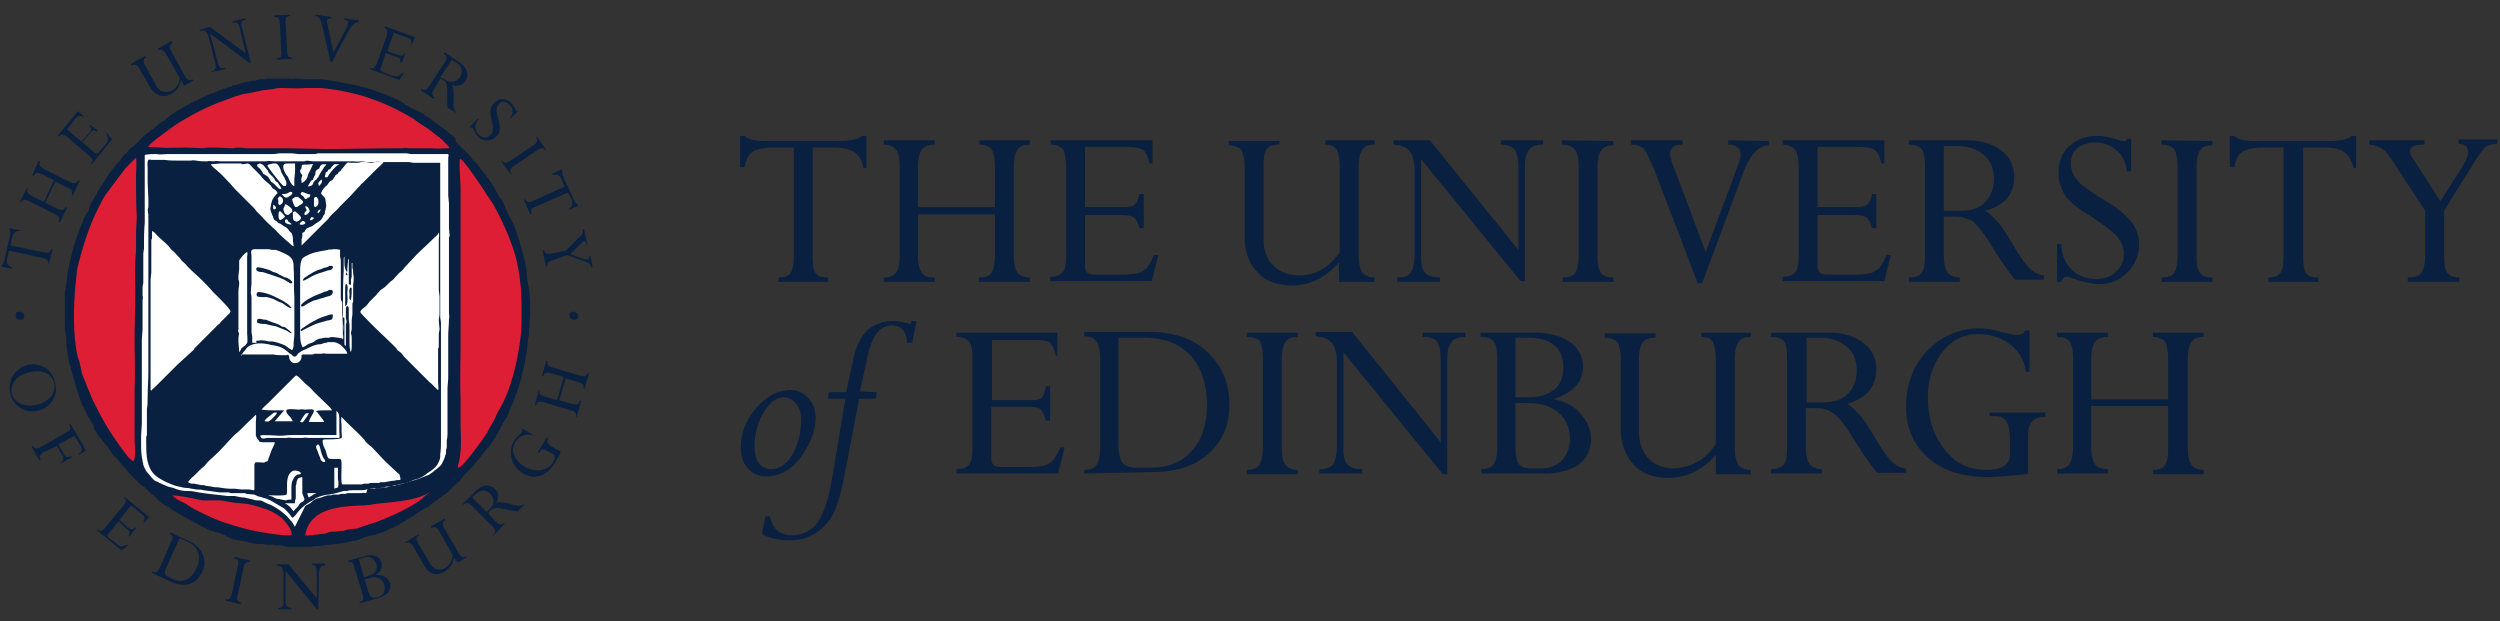<svg xmlns="http://www.w3.org/2000/svg" width="169" height="42" fill="none"><rect width="100%" height="100%" fill="#333333" stroke="none"/><path fill="#092040" d="M2.915 17.04c.343.099.441.05.54-.196h.098l-.246 1.03h-.049c.05-.195 0-.343-.392-.44l-2.258-.492-.098.442c-.098.393 0 .589.294.687v.098l-.687-.147v-.098c.05-.05.098-.05.098-.147.05-.05.05-.148.099-.246l.343-1.521c.05-.246.05-.344 0-.49v-.1l.687.148v.05c-.245 0-.442.048-.54.54l-.098.44 2.209.443ZM3.062 13.704l.785.392c.343.147.441.147.589-.098l.098.05-.49.98-.1-.048c.1-.197.1-.344-.294-.54l-1.668-.835c-.344-.147-.442-.147-.59.098l-.048-.049.49-.981.05.049c-.099.196-.05.344.294.54l.785.392.687-1.472-.785-.393c-.343-.147-.442-.147-.589.099l-.098-.05.442-.981.098.049c-.098.245-.05.344.294.54l1.67.834c.343.148.44.148.588-.098l.098.05-.442.98-.098-.048c.098-.197.098-.344-.294-.491l-.785-.393-.687 1.424ZM6.594 8.795l-.05.098c-.245-.147-.294-.098-.49.147l-.49.59.834.686c.098.099.196.099.294-.049l.344-.392c.294-.344.343-.442.147-.835l.049-.049.343.442-1.374 1.669-.049-.05c.147-.196.147-.294-.147-.54L4.582 9.287c-.295-.246-.393-.246-.59-.05l-.097-.048 1.374-1.669.392.344v.049c-.294-.148-.392-.098-.589.147l-.54.687.982.834.54-.638c.147-.147.147-.245 0-.441l.05-.05.49.344ZM12.238 5.409c-.098.442-.294.736-.638.933-.638.343-1.129.049-1.423-.393L9.44 4.673c-.197-.344-.344-.344-.54-.246l-.05-.098.933-.54.098.099c-.196.098-.245.245-.049.589l.736 1.325c.197.392.638.54 1.08.294.295-.147.49-.442.49-.834l-.883-1.57c-.196-.295-.294-.393-.54-.295l-.048-.098.932-.54.05.147c-.197.147-.246.294-.05.589l.883 1.62c.197.343.344.343.54.245l.05.098-.639.344-.196-.393ZM16.95 4.232l-.05.049-2.699-2.013.54 2.013c.049.294.196.392.49.294v.098l-.932.197v-.05c.246-.049.344-.147.246-.588l-.442-1.718c-.098-.344-.196-.49-.59-.442l-.048-.049.736-.196 2.405 1.767-.393-1.67c-.098-.392-.196-.44-.49-.392v-.098l.883-.196v.098c-.295.049-.344.196-.246.54l.59 2.356ZM19.407 3.446c0 .344.098.442.343.442v.098l-1.03.05v-.1c.245 0 .343-.097.294-.49l-.098-1.865c-.049-.343-.098-.442-.393-.442v-.098l1.08-.049v.098c-.245 0-.343.148-.294.491l.098 1.865ZM22.45 4.182h-.099l-.589-2.503c-.098-.392-.147-.54-.442-.589V.992l1.08.147v.099c-.196 0-.343.049-.294.294l.441 2.012.933-1.767c.098-.245.098-.392-.197-.441v-.098l.982.147v.098c-.196 0-.393.098-.638.49l-1.178 2.21ZM27.16 4.23h-.099c0-.294 0-.294-.294-.392l-.687-.245-.344.981c-.049.148 0 .197.147.295l.491.196c.393.147.54.147.835-.147h.098l-.295.49L25 4.673v-.098c.196.099.344.05.49-.343l.639-1.767c.098-.344.049-.49-.147-.589l.049-.098 2.012.736-.196.49h-.05c.05-.343-.049-.392-.343-.49l-.834-.294-.442 1.227.785.294c.197.05.295.05.393-.147h.049l-.245.638ZM30.548 4.035l.294.196c.393.245.491.638.246.982-.197.294-.54.441-.982.196l-.343-.196.785-1.178Zm-.785 1.276.196.098c.442.294.196.982.294 1.865l.54.343.05-.049c-.393-.294 0-1.227-.295-1.816.442.099.736 0 .932-.294.197-.344.148-.834-.392-1.227l-1.03-.687-.05.098c.196.147.245.246.05.589l-1.032 1.57c-.196.344-.343.344-.54.197l-.049.098.884.589.049-.098c-.196-.147-.196-.295 0-.59l.393-.686ZM34.52 8.01l-.049-.049c.295-.343.196-.687-.049-.883-.196-.196-.49-.295-.687-.05-.393.394.049 1.032.049 1.62a.735.735 0 0 1-.245.59.86.86 0 0 1-1.227 0c-.197-.246-.295-.54-.393-.59-.05-.049-.098-.049-.147 0l-.05-.049.59-.589.049.05c-.393.392-.197.834 0 1.03.245.246.589.295.785.05.393-.344 0-1.13 0-1.571 0-.246.098-.442.294-.638.344-.344.786-.295 1.13.049.196.196.245.392.294.49.049.05.049.05.098 0l.049.05-.49.49ZM34.766 11.2c-.294.196-.343.344-.196.54l-.05.049-.637-.883.049-.05c.147.197.294.197.589 0l1.521-1.03c.295-.197.344-.344.197-.54l.049-.05.638.884-.05.05c-.147-.197-.294-.197-.588 0l-1.522 1.03ZM36.24 13.95c-.343.147-.392.245-.294.49l-.098.05-.442-.982.098-.05c.099.197.197.295.59.099l2.06-.933-.147-.393c-.147-.392-.343-.49-.638-.392l-.049-.098.638-.295.05.05v.196c0 .049.048.147.098.294l.638 1.423c.098.246.196.344.294.393l.05.098-.639.295v-.05c.196-.147.344-.343.147-.736l-.196-.392-2.16.932ZM37.416 17.58c-.344.099-.442.197-.393.393l-.098.05-.245-1.08.098-.05c.049.197.147.344.54.246l.932-.196.834-.835c.295-.245.344-.343.295-.589l.098-.049.246 1.129h-.05c-.049-.343-.196-.343-.343-.196l-.785.785.834.294c.245.099.49.05.442-.196h.098l.147.785h-.098c-.05-.196-.147-.294-.442-.392l-1.178-.442-.932.344ZM1.935 25.187c.834-.245 1.521 0 1.718.688.147.588-.197 1.227-1.13 1.472-.686.196-1.472 0-1.717-.687-.147-.687.294-1.276 1.129-1.473Zm-.147-.49a1.591 1.591 0 0 0-1.08 1.963c.245.883 1.129 1.325 1.963 1.08.834-.246 1.325-1.13 1.03-1.964-.196-.834-1.03-1.325-1.913-1.08ZM3.012 30.537c-.343.197-.392.344-.245.54l-.098.05-.54-.933.098-.05c.147.197.245.246.589.05l1.62-.933c.343-.196.392-.294.245-.54l.098-.049 1.03 1.767-.44.295-.05-.05c.295-.245.245-.343.098-.588l-.392-.638-1.08.589.392.687c.099.196.246.196.491.098l.05.049-.737.442-.049-.05c.196-.098.245-.294.147-.441l-.392-.687-.835.392ZM8.755 36.28l-.049-.05c.099-.245.099-.294-.147-.49l-.54-.49-.687.834c-.098.098-.098.196.05.294l.392.294c.343.295.442.344.834.148l.05.049-.442.343-1.67-1.374.05-.049c.196.147.294.147.54-.147l1.178-1.423c.245-.295.245-.442.049-.59l.049-.048 1.668 1.374-.343.392-.05-.049c.148-.294.1-.392-.146-.589l-.687-.54-.786.982.638.54c.148.098.246.147.442-.05l.05.05-.443.589ZM12.142 36.378l.54.245c.884.393.884 1.178.59 1.816-.344.736-.982 1.03-1.62.687l-.295-.147c-.245-.098-.294-.245-.098-.638l.883-1.963Zm-1.325 1.963c-.147.344-.294.393-.54.295v.098l1.276.589c1.08.49 1.767.049 2.11-.638.344-.687.148-1.62-.883-2.11l-1.276-.59-.049.099c.246.098.246.245.098.588l-.736 1.67ZM16.069 40.205c-.098.344 0 .491.245.54l-.049.098-1.03-.245V40.5c.245.049.343 0 .441-.393l.393-1.816c.098-.392 0-.49-.246-.54l.05-.098 1.03.246v.098c-.245-.05-.343.049-.442.392l-.392 1.816ZM21.516 41.188h-.098l-2.11-2.602v2.11c0 .295.147.394.392.394v.098h-.883v-.099c.245 0 .392-.098.343-.54v-1.766c0-.344-.098-.54-.441-.54v-.098h.785l1.914 2.306v-1.766c0-.393-.098-.491-.343-.491v-.098h.883v.147c-.294 0-.393.147-.393.49l-.049 2.455ZM24.607 39.028l-.343-1.227.294-.099c.442-.147.736.05.883.442.099.344-.098.687-.54.785l-.294.099Zm-.098 1.128c.098.344.049.491-.196.54v.098l1.325-.392c.54-.148.834-.54.736-.933-.098-.392-.49-.638-.982-.589.344-.245.491-.49.393-.834-.098-.393-.49-.638-1.178-.442l-1.08.295v.098c.246-.05.344 0 .442.392l.54 1.767Zm.147-.981.295-.098c.54-.148.932.049 1.03.49.098.393-.098.688-.392.786l-.246.049c-.196.049-.294 0-.442-.393l-.245-.834ZM30.693 37.703c-.098.441-.295.736-.638.932-.638.393-1.129.05-1.374-.393l-.737-1.276c-.196-.343-.343-.343-.54-.245l-.049-.05.933-.539.049.05c-.196.146-.245.244-.049.588l.785 1.325c.246.393.59.54 1.03.295.295-.197.492-.491.492-.884l-.884-1.57c-.196-.295-.294-.344-.54-.246l-.049-.098.933-.54.049.098c-.196.148-.245.295-.05.59l.933 1.619c.197.343.344.343.54.245l.05.05-.639.392-.245-.343ZM31.92 33.63l.196-.197c.343-.343.736-.343 1.03-.05.246.246.344.639 0 .982l-.245.246-.982-.982Zm1.079 1.08.147-.197c.393-.393.982 0 1.865.049l.442-.442-.05-.049c-.392.344-1.226-.245-1.864-.098.245-.393.147-.736-.098-.933-.295-.294-.785-.343-1.276.148l-.884.883.05.05c.196-.148.294-.197.588.097l1.325 1.325c.295.295.295.393.099.59l.049.048.736-.785-.05-.049c-.196.196-.294.147-.588-.098l-.491-.54ZM37.909 30.537c-.05.147-.294.638-.393.736-.687 1.129-1.57 1.08-2.16.736-.883-.54-.98-1.521-.637-2.16.196-.343.442-.441.54-.637.049-.099.049-.148 0-.197l.049-.049.736.442v.05c-.54-.246-.981.097-1.227.44-.294.54-.098 1.179.589 1.62.736.442 1.57.344 1.963-.245.098-.196.246-.442 0-.589l-.294-.147c-.295-.197-.442-.197-.59 0l-.048.098-.098-.05.638-1.03.098.05c-.148.245-.05.392.147.54l.687.392ZM37.81 27.053l.834.245c.343.099.49.05.54-.196h.098l-.295 1.08h-.049c.05-.196 0-.344-.343-.442l-1.816-.54c-.344-.098-.491-.049-.54.197h-.098l.294-1.031h.05c-.05.245 0 .343.343.442l.834.245.442-1.57-.835-.246c-.343-.098-.49-.049-.54.197h-.098l.295-1.031h.098c-.049.245 0 .343.344.442l1.816.54c.343.098.49.048.54-.197l.098.05-.295 1.03h-.098c.049-.197 0-.344-.344-.442l-.834-.245-.442 1.472ZM1.64 21.36c0 .147-.098.294-.295.245-.147 0-.294-.098-.294-.295 0-.147.098-.245.294-.245.197.049.295.147.295.294ZM39.085 21.36c0 .147-.098.294-.294.245-.148 0-.295-.098-.295-.295 0-.147.098-.245.295-.245.196.049.294.196.294.294ZM27.797 34.955c.197-.099.393-.246.59-.393l.54-.294.44-.344.492-.344.098-.098.098-.049c.147-.098.294-.245.393-.343l.294-.295.344-.294c.049-.05.049-.098.098-.148a1.3 1.3 0 0 0 .245-.294l.196-.196c.197-.197.393-.393.59-.638l.392-.491c.098-.147.196-.246.294-.393l.148-.147.441-.638c.05-.05.05-.147.099-.196.049-.05.049-.098.098-.148 0-.049.049-.098.098-.196l.294-.54c.099-.098.148-.245.246-.392.049-.148.098-.295.147-.393.05-.147.147-.294.196-.442.246-.638.442-1.227.638-1.914 0-.098 0-.147.05-.245.048-.246.098-.491.147-.687l.049-.393c.049-.196.098-.393.098-.638l.049-.49.05-.197v-.393l.048-.196v-.294c.05-.639.05-1.326 0-1.915 0-.343-.098-.638-.147-.932-.05-.344-.05-.687-.098-.982a21.816 21.816 0 0 0-.736-2.552c-.05-.098-.099-.196-.148-.343-.098-.246-.245-.442-.343-.687l-.098-.197c-.098-.196-.148-.441-.295-.638-.049-.098-.147-.196-.245-.343l-.197-.393c-.196-.344-.441-.687-.687-1.03l-.245-.295-.294-.393-.295-.294c-.05-.05-.098-.147-.147-.197-.05-.098-.148-.147-.197-.245l-.147-.098c-.098-.098-.196-.245-.343-.344l-.295-.294-.098-.344-.393-.294-.392-.344c-.098-.049-.197-.098-.295-.196l-.343-.245a1.072 1.072 0 0 1-.246-.197l-.196-.098-.245-.196c-.295-.196-.59-.295-.884-.442-.098-.049-.196-.147-.343-.196a3.306 3.306 0 0 0-.54-.344l-.442-.196c-.098-.05-.147-.05-.245-.098l-.197-.098c-.098 0-.196-.05-.294-.098l-.884-.295c-.147 0-.294-.098-.441-.098-.295-.098-.638-.147-.933-.196-.196-.05-.441-.099-.638-.148l-.392-.049c-.246-.049-.491-.098-.737-.098h-.883c-.294 0-.589-.049-.883-.049-.099.05-.246 0-.393 0h-1.472c-.098.05-.148.05-.246.05-.147 0-.392 0-.49.097h-.099c-.098 0-.196 0-.294.05-.246 0-.442.098-.687.147-.05.049-.197.049-.295.098a.526.526 0 0 0-.294.098c-.147 0-.295.098-.442.147-.049 0-.196 0-.245.098-.148 0-.295.098-.393.148l-.294.098c-.491.196-.933.441-1.375.638-.049.049-.147.098-.245.147-.54.294-1.08.589-1.521 1.03-.148.05-.295.148-.442.295-.05.05-.147.098-.246.196-.098.099-.245.148-.392.295-.295.196-.54.49-.785.736a3.44 3.44 0 0 1-.491.393c-.05.049-.098.147-.148.196-.049.098-.147.147-.196.196a2.726 2.726 0 0 0-.294.393l-.295.294-.098.148c-.147.196-.343.392-.442.589l-.294.49c-.147.197-.295.393-.393.59 0 .048-.049.147-.098.196l-.294.49c-.099.148-.148.344-.197.54l-.098.147c-.098.148-.147.295-.245.442-.05.098-.05.197-.098.295l-.148.294-.098.344c-.049.098-.098.245-.147.343a19.878 19.878 0 0 0-.589 2.307l-.05.442c0 .196-.048.392-.097.54 0 .147 0 .294-.05.392v2.258c0 .294.05.589.099.883v.393c.049.392.098.834.196 1.227 0 .098.05.196.098.294.05.295.148.638.246.933l.049.196c0 .05.049.147.049.196l.343 1.031c.05.147.099.245.197.393.049.098.049.196.098.245.098.196.196.393.343.59.05.146.197.343.246.49 0 .049 0 .098.049.196 0 .05.049.05.098.098.05.05.05.148.098.197.098.147.197.294.295.392l.196.246c.098.098.196.196.245.294l.197.295c.098.147.196.294.343.392.098.098.197.246.295.344.098.147.245.245.343.392.098.099.197.246.295.344l.442.442.245.245c.147.098.294.196.393.294l.343.344.245.196.295.295.393.294c.098.05.196.05.294.148.098.098.196.147.344.245l.343.196c.393.246.835.442 1.227.687l.59.295c.195.098.392.147.539.196.049.05.147.05.196.05.197.048.344.147.54.196l.098.098c.148.049.295.147.491.196l.589.098c.294.05.589.148.883.197h.344c.147 0 .294.049.442.049h.343l.197.049h.245c.196 0 .344.049.54.098h1.276c.196 0 .392 0 .589-.05h.294c.098 0 .246-.048.344-.048.442-.05.834-.099 1.276-.148.147-.049.294-.049.392-.098l.54-.098c.099 0 .148-.049.246-.098.147-.05.294-.098.392-.147l.197-.05.294-.048c.197-.05.393-.148.638-.197l.393-.196c.098-.05.245-.098.343-.147l.099-.05c.098-.048.245-.097.343-.196l.442-.245c.098-.098.196-.098.294-.196Z"/><path fill="#fff" d="M19.944 35.593c-.05 0-.05-.05-.05-.05l-.147-.245-.343-.392a4.26 4.26 0 0 0-1.129-.786l-.245-.098-.295-.147c-.098-.05-.196-.05-.294-.05-.098 0-.197 0-.295-.048l-.638-.148c-.196 0-.392-.048-.638-.098h-.49c-.737-.098-1.473-.147-2.21-.294-.245-.05-.49-.05-.735-.05-.246-.048-.491-.097-.687-.195-.148-.05-.246-.05-.393-.099-.098-.049-.245-.098-.344-.147-.098-.049-.196-.098-.245-.098-.049-.05-.098-.098-.196-.098 0 0-.05-.05-.098-.05-.197-.147-.344-.392-.54-.588a2.293 2.293 0 0 1-.246-.491c0-.098-.049-.196-.049-.294-.098-.393-.098-.835-.098-1.276v-.295c0-.344.05-.687.05-1.03V22.93l.048-.638V20.33c0-.098.05-.196 0-.343v-.393c0-.147 0-.294.05-.442V17.14l.048-.343c0-.59 0-1.178.05-1.718v-4.565c0-.049.049-.049.049-.049.245-.049.49-.049.736-.049.294.05.54 0 .785 0h7.067c.197 0 .344-.049.54-.049h.785l.442.05h.982c.098 0 .196 0 .294-.05h6.037l.294.05H30.3c.05.097 0 .196 0 .294v2.503l.05.54v1.668l.049.54c-.05.05-.05.098-.05.196v4.957c0 .148.05.295 0 .442 0 .393-.049.785-.049 1.178v2.749c0 .294-.049.54-.049.834v2.895c0 .197 0 .344-.049.54v.442c0 .098-.049.196-.049.294 0 .099 0 .197-.049.295-.049.196-.147.393-.245.589-.099.147-.197.196-.295.294-.049.05-.147.099-.196.148-.098.098-.245.196-.393.294-.098.05-.196.05-.245.098-.197.05-.344.147-.54.197-.147.049-.344.098-.49.147l-.148.049c-.098 0-.196.049-.294.098-.099 0-.148 0-.197.05-.098 0-.196.048-.294.048 0 0-.05.05-.098.05h-.148c-.098 0-.294.048-.343.097h-.246c-.049 0-.098 0-.147.05H25.49c-.05 0-.098 0-.148.049h-.49l-.099.294c-.098 0-.196-.049-.294 0H23.526s-.098 0-.147.05H23.085c-.05 0-.098 0-.147.048h-.344c-.05 0-.147 0-.196.05h-.148a.925.925 0 0 0-.392.098c-.098.048-.197.048-.295.098-.196 0-.392.147-.54.294-.098.098-.294.147-.392.245l-.687 1.375Z"/><path fill="#092040" d="M21.465 33.63c.05-.05.148-.05.246-.1.147-.048.343-.097.54-.097.343-.05.638-.148.981-.246h.246c.147-.049.245-.049.392-.049h.54c.196 0 .393-.049.638-.098l.59-.049c.146 0 .343-.049.49-.098h.147c.245-.05.54-.098.736-.147.099-.05.148-.05.246-.05.245-.048.49-.147.687-.245.196-.049.392-.098.54-.196.147-.05.294-.196.441-.295.246-.147.54-.343.688-.638.049-.098.147-.294.147-.441v-.197c.049-.294.049-.638.049-.932V21.85c0-.147-.05-.294-.05-.442V11.005h-1.815l-.295-.05h-1.864c-.148 0-.295-.048-.442 0H24.9c-.196 0-.344-.048-.54-.048-.147.049-.344 0-.49 0H21.17c-.147 0-.442-.099-.589 0H18.57c-.148 0-.442-.05-.59 0h-3.043c-.097 0-.343-.05-.49 0-.098 0-.343-.05-.442 0-.294 0-.49 0-.736-.05-.098 0-.245-.049-.343 0h-.786c-.343 0-.687 0-1.03-.049h-.834c-.05 0-.197-.049-.246 0-.098.099-.049.491-.049.59v.932l.049 1.08v.589l-.049.196c.049.196.049.392.049.589v10.306c0 .59-.049 1.178-.049 1.767 0 .295 0 .54-.05.785V29.36c0 .098-.048.147-.048.196v.295c0 .687 0 1.423.343 1.963.246.393.638.59 1.031.785.245.099.54.246.834.295.197.049.393.098.638.098l.54.098c.147 0 .344 0 .491.05.344.048.687.097 1.08.146h.54c.049 0 .147 0 .196.05h.883c.05 0 .148 0 .197.049l.54.049.196.098c.098.049.245.049.343.098.197.05.344.098.54.196l.344.197.245.147c.148.098.295.147.393.245.147.148.294.295.392.442.05.05.05.098.148.147l.098-.098.098-.098c.295-.442.736-.785 1.227-1.03.098-.099.196-.148.245-.148Z"/><path fill="#fff" d="m21.565 12.574-.05-.147c0-.147.148-.197.197-.295.147.148-.05.344-.147.442ZM22.303 11.446c.049-.05.098-.148.147-.197l.147-.147h.295v.05c-.147 0-.54.49-.638.637-.05.05-.098.197-.147.197h-.098c-.099-.05 0-.148 0-.246 0-.049 0-.098.049-.098.049-.05.098-.05.098-.05 0-.097.049-.146.147-.146ZM21.321 11.74c0-.049 0-.147.05-.196.048-.098.146-.098.196-.148.049-.049.049-.147.098-.196.049-.049.098-.098.196-.098h.196c0 .05-.098.147-.147.196-.049.098-.098.148-.147.246-.05.049-.098.147-.147.245-.05.05-.05.098-.099.197-.049 0-.049.048-.098.098 0 .049-.049.049-.098.098l-.098.098c-.05.049-.05.196-.147.245-.05.05-.197.098-.295.05h.05c0-.05.196-.344.196-.344.049-.05.098-.05.147-.098 0-.05 0-.098.049-.147.049-.148.098-.148.098-.246ZM20.29 11.544c0-.05.048-.098.097-.197 0-.098 0-.147.05-.196.048-.049.392 0 .54-.049h.195c-.098.147-.147.344-.245.49l-.098.197-.05.197a.767.767 0 0 1-.392.392v-.147c0-.05-.049-.098 0-.197 0-.098.05-.147.05-.196-.099-.098-.148-.196-.148-.294ZM19.21 11.101c.05-.049.246-.049.344-.049h.393v.491c0 .196-.05.442-.05.638v.393c-.195 0-.392-.54-.44-.638a.678.678 0 0 1-.148-.197c-.098-.147-.245-.49-.098-.638ZM18.082 11.2c0-.099.245-.099.344-.148h.245c.196.098.294.393.344.59l.196.343.098.196c0 .05.05.098.05.196 0 .05 0 .148-.05.197h-.147c-.098-.05-1.08-1.276-1.08-1.374ZM17.54 11.052c.098 0 .147.05.245.098.099.099.197.246.295.344.049.049.049.147.098.196l.196.197c.05.049.148.147.197.245l.049.098.147.098c.098.148.196.295.245.393v.049c-.098 0-.147 0-.196-.05l-.294-.293c-.05-.05-.148-.099-.197-.148-.098-.147-.147-.294-.294-.392-.098-.05-.147-.099-.246-.148-.049-.098-.098-.196-.147-.245-.049-.098-.196-.196-.245-.245v-.05c-.05-.098.098-.098.147-.147ZM20.635 13.949h.098c.098.049.196.196.196.343 0 .05-.098.098-.147.197-.049 0-.098.049-.147.049-.098 0-.05-.197 0-.197 0-.049.098-.098.098-.147-.05-.098-.098-.147-.098-.245ZM20.829 13.36c-.05 0-.098.098-.147.098-.099 0-.099-.099-.197-.197-.049-.049-.196-.098-.147-.196 0-.05.05-.05.098-.098.098.049.147.049.246.098.098.049.196.049.294.098v.05c-.05.146-.098.146-.147.146ZM20.632 15.077c0 .098-.245.147-.343.098-.098-.049.098-.196.147-.245.098 0 .245.098.196.147ZM20.046 14.98c-.049 0-.049 0-.098-.05-.05 0-.05 0-.098-.05-.05-.097-.05-.146-.05-.294v-.196c0-.049.05-.049.099-.098.049 0 .098 0 .098.05.05 0 .344.293.344.343.049.147-.197.294-.295.294ZM21.665 14.144a.27.27 0 0 1-.147.245c0 .05-.05 0-.05 0 0-.147.099-.196.197-.245ZM21.419 13.948c-.05 0-.05.05-.098.05-.05 0-.05-.05-.098-.05v-.54c0-.049.098-.098.147-.098.098.05.098.098.147.196 0 .148.05.295-.098.442ZM21.224 14.734c.05 0 .05.049 0 0 0 .049-.196.196-.245.147-.05-.098.049-.147.049-.196.098 0 .147 0 .196.049ZM19.995 13.31h.148c.049.05.343.245.343.344 0 .098-.098.147-.196.196-.098.049-.147.147-.295.147-.098 0-.245-.441-.245-.54 0 0 .196-.147.245-.147ZM19.65 14.39c-.048.05-.146.147-.195.147-.05 0-.098-.049-.148-.049a.557.557 0 0 1-.147-.392l.05-.098c.048-.099.048-.148.097-.197.099.05.491.295.442.442.05.05-.049.147-.098.147ZM19.7 15.176H19.6c-.196-.049-.442-.098-.294-.344h.098c.049.05.049.099.098.148.098.098.196.098.196.196ZM18.77 13.409l.147-.147c.196.098.294.294.147.49-.05.05-.098.099-.147.099-.148 0-.098-.197-.098-.246 0-.098-.05-.147-.05-.196ZM19.063 13.163c0-.049.049-.049.098-.049.196 0 .294-.049.441-.147.05 0 .099 0 .148.049.098.098-.295.343-.393.343-.147 0-.196-.147-.294-.196ZM18.865 14.292h.098c.05.05.295.294.295.344 0 .049-.197.196-.295.245-.049 0-.049-.05-.098-.05a1.01 1.01 0 0 1 0-.539ZM18.57 14.145c-.146.05-.097-.196-.097-.294.098 0 .294.245.098.294ZM20.29 28.525c0-.05.294-.49.343-.54l.049-.049h.196c0 .05-.343.54-.393.589-.049.05-.147 0-.196 0ZM18.181 28.476c-.098.049-.196 0-.294 0 0-.148.54-.491.638-.59h.196c0 .148-.442.54-.54.59ZM21.96 31.224c-.098.05-.196-.049-.245-.098-.05-.049-.05-.147-.099-.245a3.362 3.362 0 0 1-.147-.393c-.049-.098-.098-.196-.098-.294 0-.05.05-.098.098-.148.05 0 .05 0 .098.05l.05.098.098.392c.049.148.098.295.196.442.049.049.098.147.049.196Z"/><path fill="#fff" d="M21.467 27.887c.049.098.441.54.441.638h-1.03c0-.05.049-.098.049-.147.049-.148.294-.491.294-.59 0-.048-.049-.098-.049-.098-.147-.049-.393 0-.54 0-.098 0-.294-.049-.392 0-.197 0-.835-.098-.884.05v.098c.05.147.196.294.295.392.049.098.098.148.147.246H18.57s.589-.687.638-.736h-.54c-.294 0-.687 0-.982-.05 0-.049.491-.49.54-.54l1.227-1.226.442-.442c.05-.05.098-.098.147-.098.098.049.197.147.246.196l.392.393c.098.049.147.147.246.196.343.393.736.736 1.08 1.08.147.147.343.294.441.49h-.589c-.147 0-.343 0-.49.05 0 0 .049.098.098.098Z"/><path fill="#fff" d="M17.59 29.457c.049-.098 1.129 0 1.325 0 .294 0 .54-.049.785-.049h3.043v-1.62c.196.099.196.393.196.639V29.212c0 .147.05.294 0 .393h-2.061c-.098 0-.294-.05-.393 0h-.687c-.098 0-.343-.05-.392 0h-1.374c-.197.049-.393.098-.442-.148 0 .098 0 .05 0 0ZM22.843 32.942c-.049.05-.196.05-.245.099v-1.375c0-.049 0-.049.049-.049h.196v.785c.05.099.05.442 0 .54Z"/><path fill="#fff" d="M27.015 32.451h-.147c-.05 0-.197.05-.295.05-.147 0-.245.048-.343.048l-.246.05h-.245c-.05 0-.05 0-.098.048h-.344c-.147 0-.294 0-.393.05h-.294s-.147.048-.196.048H23.138c-.099-.049-.05-.932-.05-1.128v-.246c0-.098 0-.392-.147-.343h-.343c-.098 0-.344 0-.393-.05-.098-.098-.147-.392-.196-.54-.098-.195-.197-.392-.197-.588v-.098c.05-.05.197-.05.295-.05.147 0 .883 0 .982-.098.049-.049 0-.294 0-.392v-.393c0-.196-.05-.441 0-.638.49.54 1.03.982 1.472 1.473.049.049.098.098.147.196.098.098.245.245.393.343.343.344.638.688.981 1.031l.786.736c.049.05.147.098.147.148.098.343.049.343 0 .343ZM26.081 19.347l.245-.246c.099-.098.197-.147.295-.245.098-.147.245-.246.344-.393.147-.098.294-.245.392-.392l.785-.835c.393-.392.835-.785 1.227-1.178.099-.098.246-.196.295-.343.049.098 0 .343 0 .49v3.436l.049.393v1.178c0 .147-.05.294-.05.441l.05.59c0 .098-.05.245-.05.343V23.37c0 .05 0 .147-.048.196v2.209c0 .098.049.589 0 .589-.05 0-.491-.49-.59-.54l-1.668-1.669c-.098-.098-.147-.196-.245-.294l-.246-.196-.098-.148c-.54-.54-1.08-1.03-1.62-1.57-.098-.098-.785-.785-.785-.835v-.049c.05-.147.295-.294.393-.392.098-.098.196-.246.294-.344l.295-.294.098-.098c.05-.099.196-.197.245-.295.197-.147.295-.196.393-.294ZM22.89 11.642c.049-.049.098-.049.147-.098 0-.05.05-.098.098-.147.098-.098.147-.197.245-.295l.099-.098c.049-.049.147 0 .245 0h.442c.049 0 .147 0 .196-.049h.344c.098 0 .245.05.392.05.098 0 .197-.05.344-.05h.491c-.148.196-.344.344-.491.49l-.884.884c-.049.05-.147.098-.196.197-.294.294-.54.588-.785.834l-.295.294-.147.148-.196.196c-.147.196-.344.344-.54.54-.098.098-.147.196-.245.294l-.54.54-.933.933-.294.294V16.157l.049-.147v-.245c0-.05.098-.05.147-.098.05-.098.098-.197.196-.246.099-.049.246-.098.344-.147l.196-.147c.148-.098.344-.197.442-.344l.098-.196.098-.147c0-.05 0-.148.05-.246 0-.098.048-.196.048-.294l-.049-.344c0-.147-.098-.245-.196-.343-.05-.05-.098-.098-.098-.147v-.05s.049-.049.049-.098c.098-.147.196-.294.344-.392.049-.05.098-.148.147-.197.049-.098.147-.098.245-.196.05-.05.05-.098.098-.147.05-.05.05-.098.098-.148.05-.049.099-.049.148-.098l.049-.098ZM14.892 11.052h1.375c.048 0 .097.05.146.05.099 0 .246-.05.344-.05.147.05.245.197.343.295l.442.441c.098.099.196.246.295.344.147.147.245.196.392.344.098.049.098.147.197.245.049.049.098.049.147.098.098.05.147.147.196.245-.049 0-.098.099-.147.148a1.07 1.07 0 0 0-.245.392c0 .05-.05.148-.05.197 0 .098-.049.196-.049.343l.05.197.098.245c.049.049.049.196.098.245.049.05.098.099.147.099l.147.147c.05 0 .098.049.147.049.05.049.148.098.197.147.098.05.196.098.294.196l.148.197c.049.049.147.098.147.196l.049.196v.148c0 .147.049.294.049.441-.098 0-.344-.294-.442-.343l-.54-.491c-.147-.147-.245-.295-.392-.393-.246-.245-.54-.49-.737-.736l-.392-.393-.147-.196-1.326-1.325-.343-.393c-.245-.245-.49-.54-.785-.785-.147-.147-.393-.294-.491-.49l.638-.05ZM11.996 24.648l-.59.589-.883.883c-.098.098-.245.196-.294.294l-.05-.049v-7.46l.05-.49v-2.111c0-.049 0-.098.049-.196v-.49c.147.048.245.195.343.294.246.245.491.441.737.687.098.098.147.196.245.294.196.148.344.344.54.54l.147.196c.098.099.246.197.344.344l.147.147c.294.295.589.54.834.785.295.295.54.54.785.835.148.147 1.227 1.178 1.178 1.325l-.049.098-.589.589c-.049.05-.098.147-.196.196l-1.129 1.13-.441.44c-.05.05-.05.099-.099.148l-1.08.982ZM17.835 31.273c-.099 0-.54-.05-.59 0 0 0 0 .049-.048.098v1.669c0 .049 0 .098-.05.098-.098 0-.245-.05-.343-.05h-.491l-.441-.048h-.197c-.343 0-.638-.05-.932-.098-.148 0-.295 0-.442-.05l-.344-.049c-.049 0-.098 0-.147-.049h-.196l-.49-.098c-.148 0-.295 0-.394-.098v-.05c.099-.097.197-.245.344-.343l.294-.294c.148-.147.295-.295.442-.393l.197-.245.196-.196c.393-.344.785-.737 1.129-1.13.245-.245.441-.49.687-.686.343-.295.638-.638.981-.933l.295-.294c.049.098 0 .392 0 .54v.883c.049.098.098.196.147.245.05.05.05.098.098.148.05.049.344.049.442.049h.589c0 .147-.098.294-.147.392-.099.197-.148.393-.246.638-.049.099-.049.197-.098.246-.049.049-.098 0-.147.049 0 0-.05.049-.098.049ZM18.816 33.727c-.147 0-.294-.098-.393-.147-.098-.05-.196-.05-.294-.098.196 0 1.178.049 1.227-.05.049-.049.049-.196.049-.294 0-.442-.05-1.03.343-1.276.05-.049.148-.049.197-.049.098 0 .392.05.392.196 0 .05-.049.05-.098.05-.294.049-.343.196-.441.392-.099.147-.099.442-.099.687v.638h-.196c-.049 0-.147.05-.196.05l-.491-.099Z"/><path fill="#fff" d="M20.337 33.973c-.049.049-.098.098-.147.196-.098.147-.245.245-.343.393-.098-.099-.148-.197-.246-.295a1.494 1.494 0 0 0-.343-.245H19.944v-.098c0-.05 0-.148.05-.197V32.893c0-.098.05-.147.05-.245 0-.099.048-.197.097-.295.05-.049.148-.049.246-.098.049 0 .049 0 .049.049v1.031c0 .049.049.098.049.147.049.098.049.147.098.245 0 .098-.098.197-.245.246ZM20.88 33.629a.526.526 0 0 1-.099-.294h.638c-.049 0-.098.049-.147.049l-.393.245ZM16.118 22.292v-2.601c0-.197.05-.344.05-.491 0-.098 0-.196-.05-.294v-.197c0-.196.05-.392.05-.589v-.49c.048-.148.392-.54.539-.59.049.099 0 .246 0 .344V22.488c0 .197.049.54 0 .687 0 .05-.098.098-.098.148l-.197.147c-.049.049-.098.049-.098.098-.049.098-.098.196-.147.245 0-.245-.049-.54-.049-.785 0-.147 0-.343.05-.442-.05-.147-.1-.245-.05-.294ZM16.362 23.96c.049-.146.147-.195.245-.343.05-.049.098-.147.196-.196.344-.245.884-.245 1.325-.147.099 0 .148.049.246.049.294.049.54.098.785.245a2.7 2.7 0 0 1 .442.344c.049 0 .098.049.098.049.049.049.147.147.196.147.148 0 .197-.147.295-.245.098-.05.196-.148.343-.197.344-.147.638-.343 1.03-.392.148 0 .246-.05.394-.099.098 0 .147 0 .196-.049h.343c.197 0 .393.099.54.197l.197.196c.098.098.196.196.245.393H22.104c-.098 0-.246-.05-.344 0H21.32c-.05 0-.099 0-.148.049H20.582c-.049 0-.147 0-.196.049v.098a.44.44 0 0 1-.442.442c-.196 0-.343-.148-.392-.344 0-.049 0-.147-.05-.196 0 0-.049-.05-.098 0h-.294c-.196 0-.442 0-.638-.05h-2.16c0 .148.05.099.05 0ZM23.873 18.512c0-.147 0-.294-.05-.392v-.344h-.048v.884c0 .098-.05.196-.05.294v.295c-.048 0-.098 0-.147-.05V17.532h-.049c0 .245-.049.442-.049.687v.147h-.049c-.147-.245-.147-.49-.147-.687v-.344c-.05.099-.05.148-.05.246v.736c-.048.785-.048 1.57-.048 2.356v.49c0 .148-.05.295-.05.442v1.228s0 .098.05.098c.049-.099 0-.246 0-.393 0-.197.049-.442 0-.638 0-.147-.05-.344 0-.442h.049c.049 0 .049.098.049.147v1.62c0 .049 0 .147.098.147v-1.423l.05-.196c0-.099-.05-.197-.05-.295v-.49c0-.099 0-.148.05-.246 0-.05.048-.05.048-.05.05.05.098.099.098.148v.736c0 .148.05.295.05.491v1.031c0 .196 0 .392.049.589v.098h.049c.049-.098.049-.295.049-.393v-.49c0-.099 0-.197-.05-.344 0-.098.05-.197.05-.344v-.49c0-.197.049-.344.049-.54v-.589c0-.099.049-.148.049-.246v-1.08c.049-.294.049-.54 0-.736Zm-.442 2.11s-.098.099-.098.05v-1.08c0-.147 0-.294.05-.392.048 0 .097.049.097.098.05.147 0 .343 0 .49 0 .246.05.638-.049.835Zm.05-2.012c-.099 0-.148-.098-.05-.196 0 .05.098.196.05.196Zm.196 1.67c-.099-.099-.05-.197-.05-.344 0-.148-.049-.344.05-.491.049 0 .098 0 .098.049 0 .147 0 .834-.098.785Z"/><path fill="#fff" d="M23.038 19.985V17.58l-.05-.245V16.893c-.049-.049-.147 0-.196-.049h-.294c-.099.05-.246 0-.344.05-.49.098-.982.147-1.423.392-.098.049-.197.098-.295.196-.049.05-.049.148-.098.246-.049.245-.049.49-.049.736v3.926c0 .344 0 .785.147 1.03 0 0 .05.099.05.05.147-.05.294-.196.441-.245.147-.05.295-.099.393-.197.147-.098.245-.147.441-.147.05-.05.246-.05.295-.05h.196c.147-.097.491 0 .638 0l.246.05c.049-.245 0-.442 0-.687v-1.816c-.098 0-.098-.196-.098-.393Zm-2.553.491c.344-.294.786-.49 1.178-.638.148-.049.295-.147.442-.147a.375.375 0 0 1 .245-.098c.098 0 .148.049.148.147 0 .098-.05.147-.099.196-.098.098-.294.098-.392.147-.147.05-.344.099-.491.148-.098.049-.196.049-.343.098-.197.098-.393.196-.54.294a.372.372 0 0 1-.197.098h-.049c-.098-.098.05-.196.098-.245Zm1.915 1.129c-.099.049-.246.049-.393.098l-.344.098c-.392.098-.736.295-1.128.491-.05 0-.148.147-.197.05-.049-.05.05-.1.098-.148l.442-.295c.147-.098.344-.196.54-.294.049-.05.098-.05.196-.098.197-.098.442-.148.687-.246h.197c0 .148 0 .295-.099.344Zm0-3.387c-.05.05-.148.05-.197.05l-.442.147a3.4 3.4 0 0 0-.638.245l-.441.245s-.197.099-.197.05c0-.148.197-.246.295-.295.049-.049.098-.098.147-.098.147-.098.295-.196.442-.245.147-.099.343-.099.49-.197l.197-.049c.049 0 .147-.049.196-.098h.197c.098.05.049.196-.05.245ZM19.849 18.12c0-.196 0-.392-.098-.589-.197-.294-.54-.392-.835-.54-.098-.049-.196-.049-.245-.098h-.295c-.147-.049-.294-.049-.49-.049h-.638c-.05 0-.197 0-.246.098-.049.05 0 .295 0 .393v1.816l-.049.589c0 .147.05.245.05.393v2.306c0 .098.048.246.048.344v.392h.295c-.05-.147 0-.147.049-.147h.098c.147-.049.49 0 .638.05.147 0 .344 0 .49.048.197.05.492.148.688.246.049.049.392.294.442.294.098-.147.098-.294.098-.442 0-.196.049-.392.049-.637v-2.553c-.05-.638 0-1.325-.05-1.914Zm-.491 4.221-.736-.294-.295-.05-.392-.098c-.147 0-.295 0-.442-.049h-.05c-.097-.049-.097-.294.05-.294.098 0 .196 0 .295.049.098 0 .196 0 .294.049l.245.098c.246.098.491.147.687.295.05.049.099.049.197.049.098.049.294.196.392.294.05.05.098.05.098.147-.147-.049-.245-.147-.343-.196Zm.343-1.521c-.147.049-.54-.295-.637-.344-.148-.049-.295-.098-.442-.196-.197-.098-.393-.148-.59-.197h-.244c-.099 0-.295 0-.393-.049-.098-.098-.05-.294.098-.294.638.049 1.129.343 1.62.589.147.098.49.294.54.441.049-.049.049.05.049.05Zm.05-1.718c0 .049-.05.049-.099.049-.098 0-.147-.098-.196-.098-.098-.05-.147-.098-.245-.148-.442-.196-.933-.343-1.374-.49-.148-.05-.295 0-.442-.098-.098-.05-.098-.197 0-.246.196 0 .343.05.54.098l.147.05c.098 0 .245.098.343.147.099.049.197.049.295.098.049.049.098.049.147.098.147.05.295.147.393.196.098-.049.54.246.49.344Z"/><path fill="#DD1E34" d="M18.964 5.949c-.197 0-.393.049-.638.098-.197 0-.344.049-.54.049-.442.098-.835.196-1.276.245-.59.148-1.178.393-1.718.59-1.03.392-2.012.932-2.945 1.52-.245.197-1.816 1.277-1.816 1.473l.736.05c.639.048 1.227 0 1.865 0l1.13.048c.146-.049.392-.049.588-.049.54 0 1.03.05 1.473.05.245-.099.638 0 .932 0h2.503l2.798.048c1.717 0 3.435-.049 5.153-.049.147-.049.343 0 .442 0h1.373c.295 0 .59.05.933 0h.344c.196 0-.147-.294-.246-.392-.196-.246-.441-.393-.687-.59l-.441-.343c-.295-.196-.638-.392-.933-.638-1.963-1.178-3.828-1.865-6.282-2.11h-1.03c-.639.049-1.178 0-1.718 0ZM9.196 10.66l-.736.737-1.325 1.767c-.933 1.57-1.472 3.19-1.914 5.006-.05.294-.05.589-.098.883-.148 1.522-.197 3.19.049 4.663.049.245.098.49.196.736.098.392.147.785.295 1.129.147.294.245.638.392.932.147.442.393.883.59 1.276a18.162 18.162 0 0 0 1.864 2.896c.098.147.393.49.54.49v-.049c.147-.294.05-1.128.05-1.472V26.366c.048-1.129 0-2.307 0-3.485 0-.981.048-1.963.048-2.994 0-.932-.049-1.963.05-2.895v-1.178c0-.393.048-.785.048-1.227-.049-.834-.049-1.718-.049-2.552 0-.442.05-1.03 0-1.374ZM31.085 10.759c-.05.589.05 1.472.05 2.11v10.454c0 1.227-.05 2.405 0 3.632v1.472c0 .933.097 1.865-.1 2.748 0 .05-.146.442-.048.442.294 0 1.767-2.061 1.963-2.405.147-.294.294-.54.442-.785l.245-.54c.295-.49.59-1.08.785-1.668.393-1.13.638-2.307.786-3.583.049-.393.049-.834.049-1.227v-.687c0-1.227-.148-2.552-.491-3.681a17.911 17.911 0 0 0-1.374-3.141c-.197-.344-.442-.638-.638-.982-.295-.441-1.522-2.306-1.669-2.16ZM29.074 33.237c-.834.638-2.6.687-3.73.834-.294.05-.589.098-.883.098-1.423.05-3.24.197-3.73 1.62-.05.147-.05.196-.098.343 0 .148.638 0 .932 0 .05-.049.197-.049.344-.049l.196-.049c.197-.098.393-.098.638-.098.147-.049.344-.049.491-.049.196-.098.638-.147.883-.147.393-.147.786-.295 1.178-.393 1.13-.441 2.307-.932 3.289-1.669.098-.147.245-.196.49-.441ZM11.652 33.482c.246.294.59.393.933.589.196.147.441.294.638.393.687.343 1.178.589 1.865.834.785.245 1.521.49 2.356.638.294.049 2.16.392 2.257.196.098-.294-.49-.981-.736-1.178a4.478 4.478 0 0 0-.638-.392 3.848 3.848 0 0 0-.687-.246 5.177 5.177 0 0 0-.933-.245c-.294-.05-.638-.05-.932-.098l-.883-.148h-1.227c-.688-.147-1.326-.294-2.013-.343Z"/><path fill="#092040" d="M56.362 9.974H54.94v7.313c0 .588.05.981.196 1.177.148.197.393.295.835.295v.294h-3.338v-.294c.393 0 .688-.098.835-.344.147-.245.196-.589.196-1.178V9.974H52.29c-.638 0-1.129.098-1.423.294-.295.196-.442.54-.54 1.03h-.295v-2.11h.295c.245.246.736.344 1.423.344h5.006c.687 0 1.227-.098 1.521-.344h.295v2.16h-.196c-.099-.54-.344-.884-.638-1.08-.344-.196-.786-.294-1.375-.294ZM67.255 17.237V14.49h-5.202v2.748c0 .59.098.933.245 1.178.147.246.442.344.884.344v.294h-3.436v-.294c.393 0 .687-.098.834-.344.148-.196.246-.638.246-1.178V11.3c0-.59-.098-.982-.246-1.178-.147-.196-.441-.344-.834-.344v-.294h3.436v.294c-.393 0-.688.099-.884.344-.147.245-.245.638-.245 1.178v2.7h5.202v-2.7c0-.59-.098-.982-.196-1.178-.147-.196-.442-.344-.834-.344v-.294h3.386v.294c-.393 0-.687.099-.834.344-.148.196-.246.638-.246 1.178v5.938c0 .54.098.982.246 1.178.147.197.441.344.834.344v.294h-3.436v-.294c.442 0 .688-.098.835-.295.147-.245.245-.638.245-1.227ZM77.025 13.115h.294v2.306h-.294c-.098-.392-.245-.638-.393-.736-.147-.098-.441-.147-.932-.147h-2.356v3.386c0 .246.05.393.147.491.099.098.295.148.54.148H75.7c.589 0 1.03-.05 1.227-.099.196-.049.392-.196.589-.343.147-.197.343-.491.49-.884h.295l-.442 1.767h-6.87v-.294c.392 0 .686-.098.883-.344.147-.196.196-.589.196-1.178v-5.89c0-.588-.098-.98-.196-1.177-.147-.196-.442-.344-.835-.344v-.294h6.871v1.57h-.196c-.098-.441-.245-.736-.393-.883-.196-.147-.588-.245-1.177-.245h-2.798v4.073h2.65c.344 0 .59-.049.737-.196.147-.098.196-.344.294-.687ZM90.568 17.041v-5.742c0-.54-.099-.933-.197-1.178-.147-.196-.392-.344-.785-.344v-.294h3.337v.294c-.392 0-.687.099-.834.344-.147.196-.245.638-.245 1.178v5.938c0 .54.098.933.245 1.178.147.197.442.344.834.344v.294H90.52v-1.325c-.884 1.03-1.964 1.57-3.142 1.57-1.03 0-1.815-.294-2.355-.883-.59-.589-.884-1.423-.884-2.405v-4.662c0-.54-.098-.982-.196-1.178-.147-.196-.442-.344-.883-.344v-.294h3.435v.245c-.442 0-.736.099-.883.344-.148.196-.197.589-.197 1.178v4.81c0 .785.197 1.374.638 1.815.393.442 1.031.688 1.767.688 1.129 0 2.061-.54 2.749-1.571ZM101.467 9.777v-.294h2.846v.294c-.441 0-.785.099-.932.344-.196.196-.295.589-.295 1.178v7.705h-.294l-6.724-8.245v6.675c0 .49.098.834.295 1.03.196.197.54.295.981.295v.294H94.45v-.294c.441 0 .785-.098.932-.344.147-.245.245-.687.245-1.276v-5.595c0-.589-.098-1.03-.343-1.325-.197-.294-.59-.393-1.08-.442v-.294h2.454l5.988 7.41v-5.545c0-.589-.098-.982-.246-1.227-.196-.196-.491-.344-.932-.344ZM109.071 9.532v.294c-.393 0-.688.099-.835.344-.147.196-.245.589-.245 1.178v5.938c0 .59.098.982.245 1.178.147.197.442.295.835.295v.294h-3.436v-.294c.393 0 .687-.098.834-.295.148-.196.246-.638.246-1.178V11.3c0-.59-.098-.982-.246-1.178-.147-.196-.441-.344-.883-.344v-.294l3.485.049ZM119.575 9.532v.294c-.687 0-1.276.638-1.718 1.816l-2.797 7.51h-.295l-2.944-7.706c-.295-.687-.54-1.178-.688-1.374-.196-.196-.49-.295-.883-.295v-.294h3.485v.294c-.54 0-.835.197-.835.638 0 .148.049.295.098.491l2.307 6.135 2.209-5.939c.098-.245.147-.49.147-.638 0-.441-.295-.687-.834-.687v-.294l2.748.049ZM126.544 13.115h.295v2.306h-.295c-.098-.392-.245-.638-.392-.736-.147-.098-.442-.147-.933-.147h-2.355v3.386c0 .246.049.393.147.491.098.098.294.148.54.148h1.668c.589 0 1.031-.05 1.227-.099.197-.049.393-.196.589-.343a3.5 3.5 0 0 0 .491-.884h.295l-.442 1.767h-6.871v-.294c.392 0 .687-.098.883-.344.147-.196.197-.589.197-1.178v-5.89c0-.588-.099-.98-.246-1.177-.147-.196-.442-.344-.834-.344v-.294h6.871v1.57h-.196c-.099-.441-.246-.736-.393-.883-.196-.147-.589-.245-1.178-.245h-2.748v4.073h2.65c.343 0 .589-.049.736-.196.147-.098.245-.344.294-.687ZM132.188 14.636h-.785v2.601c0 .59.098.982.245 1.178.147.197.442.344.834.344v.294h-3.435v-.294c.442 0 .687-.098.883-.344.148-.196.197-.638.197-1.178V11.3c0-.59-.049-.933-.197-1.178-.147-.196-.441-.344-.883-.344v-.294h3.926c.982 0 1.718.245 2.307.687.589.442.883 1.08.883 1.767 0 1.178-.638 1.963-1.963 2.307.295.196.54.441.834.736.295.343.639.883 1.08 1.62.491.834.884 1.373 1.178 1.619.295.245.589.393.884.393v.294h-1.964a23.775 23.775 0 0 1-1.472-2.11c-.589-.982-1.08-1.62-1.423-1.865-.344-.148-.736-.295-1.129-.295Zm.196-4.76h-.981v4.368h1.178c.687 0 1.276-.197 1.619-.59.393-.392.589-.932.589-1.57s-.196-1.178-.638-1.57c-.442-.393-1.031-.638-1.767-.638ZM143.77 9.385h.295v2.208h-.295c-.049-.638-.294-1.08-.687-1.423a2.138 2.138 0 0 0-1.423-.54c-.54 0-.933.147-1.227.393-.295.245-.442.589-.442 1.03 0 .393.147.786.393 1.08.245.344.834.736 1.668 1.276 1.031.59 1.669 1.13 2.013 1.57.343.443.54.982.54 1.522a2.71 2.71 0 0 1-.786 1.914c-.54.54-1.178.786-1.914.786-.442 0-.981-.099-1.669-.344-.294-.098-.441-.147-.539-.147-.148 0-.295.147-.344.343h-.294v-2.552h.294c0 .687.245 1.276.687 1.718.442.442.982.638 1.62.638.589 0 1.03-.147 1.374-.49.344-.295.54-.688.54-1.228 0-.392-.147-.736-.442-1.129-.294-.343-.883-.785-1.767-1.374-.736-.441-1.227-.834-1.472-1.08a2.057 2.057 0 0 1-.54-.883c-.147-.294-.196-.638-.196-1.03 0-.737.245-1.326.736-1.767.491-.442 1.08-.688 1.865-.688.393 0 .883.099 1.374.246.246.098.393.098.491.098.098 0 .147 0 .147-.049-.098.098-.049.049 0-.098ZM149.561 9.532v.294c-.393 0-.688.099-.835.344-.147.196-.245.589-.245 1.178v5.938c0 .59.098.982.245 1.178.147.197.442.295.835.295v.294h-3.436v-.294c.393 0 .687-.098.834-.295.148-.196.246-.638.246-1.178V11.3c0-.59-.098-.982-.197-1.178-.147-.196-.441-.344-.883-.344v-.294l3.436.049ZM157.119 9.974h-1.424v7.313c0 .588.049.981.197 1.177.147.197.392.295.834.295v.294h-3.387v-.294c.393 0 .688-.098.835-.344.147-.245.196-.589.196-1.178V9.974h-1.374c-.638 0-1.129.098-1.423.294-.295.196-.442.54-.54 1.03h-.295v-2.11h.295c.245.246.736.344 1.423.344h5.006c.736 0 1.227-.098 1.522-.344h.294v2.16h-.196c-.098-.54-.344-.884-.638-1.08-.246-.196-.737-.294-1.325-.294ZM167.33 10.856l-2.111 3.387v2.994c0 .589.049.981.196 1.178.148.196.393.343.835.343v.294h-3.485v-.294c.491 0 .786-.098.933-.343.147-.246.245-.59.245-1.178v-2.994l-2.061-3.141c-.344-.54-.589-.884-.835-1.03-.196-.148-.49-.246-.883-.295v-.295h3.73v.295c-.687 0-.982.147-.982.441 0 .148.05.295.197.491l1.865 2.896 1.521-2.405c.197-.344.344-.638.344-.933 0-.343-.197-.54-.638-.54v-.294h2.601v.295c-.344 0-.638.098-.834.245-.148.196-.393.49-.638.883ZM53.465 26.365c.441 0 .834.197 1.177.54.344.393.491.834.491 1.325 0 .884-.343 1.767-.981 2.65-.638.884-1.473 1.326-2.356 1.326-.54 0-.933-.197-1.227-.54-.344-.344-.49-.835-.49-1.424 0-.981.343-1.864 1.079-2.699.687-.785 1.472-1.178 2.307-1.178Zm-1.326 5.35c.54 0 1.031-.344 1.424-.982.392-.687.589-1.472.589-2.405 0-.392-.099-.785-.344-1.03a.943.943 0 0 0-.785-.442c-.54 0-.982.344-1.374.982-.393.638-.638 1.423-.638 2.355 0 .491.098.835.294 1.13.196.245.49.392.834.392Z"/><path fill="#092040" d="m59.258 26.512-.049.442H58.08l-.932 4.859c-.245 1.325-.49 2.258-.785 2.846a3.33 3.33 0 0 1-1.227 1.375c-.54.343-1.08.49-1.718.49-.834 0-1.472-.147-1.914-.441l.245-1.178h.295c.196.834.638 1.276 1.472 1.276.59 0 1.129-.196 1.57-.638.442-.442.835-1.423 1.13-2.994l.932-5.595H55.97l.05-.442h1.177l.442-2.012c.196-1.08.589-1.816 1.03-2.208.491-.393 1.08-.59 1.767-.59.295 0 .687.099 1.13.197l.048-.196h.344l-.295 1.472h-.343c-.05-.785-.393-1.178-1.031-1.178-.785 0-1.325.687-1.62 2.012l-.54 2.454 1.13.05ZM70.693 26.12h.294v2.307h-.294c-.098-.393-.245-.687-.393-.785-.147-.099-.441-.148-.932-.148h-2.356v3.436c0 .245.05.393.147.49.098.099.295.148.54.148h1.669c.589 0 1.03-.05 1.227-.098.245-.05.392-.197.589-.344.147-.196.343-.49.49-.883h.295l-.442 1.767h-6.87v-.295c.441 0 .686-.098.883-.343.147-.197.196-.59.196-1.178v-5.939c0-.589-.05-.982-.245-1.178-.148-.196-.442-.294-.835-.294v-.295h6.822v1.57h-.098c-.098-.44-.245-.735-.393-.883-.196-.147-.588-.196-1.177-.196H67.06v4.074h2.65c.344 0 .59-.05.737-.197.098-.147.196-.392.245-.736ZM73.293 32.01v-.246c.393 0 .687-.098.834-.343.148-.196.246-.638.246-1.178v-5.988c0-.589-.099-.981-.246-1.177-.147-.197-.441-.344-.834-.344v-.295h4.417c1.62 0 2.945.442 3.926 1.375.982.932 1.473 2.11 1.473 3.533 0 1.424-.491 2.503-1.424 3.338-.932.834-2.208 1.227-3.828 1.227l-4.564.098Zm4.123-9.178H75.6v7.018c0 .688.098 1.13.245 1.375.147.245.49.392.982.392h.981c1.178 0 2.11-.392 2.749-1.129.687-.736 1.03-1.816 1.03-3.092 0-1.374-.343-2.503-1.08-3.337-.736-.785-1.766-1.227-3.091-1.227ZM87.725 22.488v.295c-.393 0-.688.098-.835.343-.147.197-.245.638-.245 1.178v5.939c0 .589.098.981.245 1.178.147.196.442.343.835.343v.295h-3.436v-.295c.393 0 .687-.098.834-.343.148-.197.246-.638.246-1.178v-5.988c0-.589-.098-.982-.197-1.178-.147-.196-.441-.294-.883-.294v-.295h3.436ZM96.164 22.783v-.295h2.895v.295c-.441 0-.785.098-.932.344-.196.245-.294.588-.294 1.177v7.755h-.295l-6.724-8.245v6.576c0 .491.098.835.295 1.03.196.197.54.295.981.295v.295h-2.895v-.295c.441 0 .785-.098.932-.343.147-.246.246-.687.246-1.276V24.5c0-.59-.099-1.03-.344-1.325-.196-.246-.589-.393-1.08-.442v-.295h2.454l5.988 7.46v-5.595c0-.588-.098-.981-.246-1.226-.196-.197-.54-.344-.981-.295ZM104.507 32.01h-4.368v-.295c.393 0 .687-.098.834-.343.147-.197.246-.639.246-1.178v-5.939c0-.589-.099-.982-.246-1.178-.147-.196-.441-.294-.883-.294v-.295h3.583c1.03 0 1.816.197 2.454.638.588.442.883.982.883 1.669 0 1.03-.638 1.718-1.914 2.16v.049c.736.147 1.325.441 1.767.981.441.49.687 1.08.687 1.718 0 .687-.295 1.276-.835 1.718-.539.343-1.325.589-2.208.589Zm-2.061-9.178v4.024h.981c.687 0 1.227-.196 1.669-.54.393-.343.589-.834.589-1.472s-.196-1.129-.589-1.472c-.393-.344-.982-.54-1.669-.54h-.981Zm.883 4.417h-.883v2.797c0 .638.049 1.031.196 1.277.147.196.393.343.785.343h.785c.54 0 1.031-.196 1.375-.54.343-.393.54-.883.54-1.472 0-.687-.246-1.276-.737-1.718-.54-.49-1.227-.687-2.061-.687ZM115.993 29.997v-5.693c0-.54-.098-.932-.196-1.178-.147-.245-.393-.343-.785-.343v-.295h3.337v.295c-.392 0-.687.098-.834.343-.147.197-.246.638-.246 1.178v5.939c0 .54.099.932.246 1.178.147.196.442.343.834.343v.295h-2.356v-1.325c-.883 1.03-1.963 1.57-3.19 1.57-1.03 0-1.816-.294-2.355-.883-.54-.59-.884-1.375-.884-2.405v-4.663c0-.54-.098-.981-.196-1.178-.147-.196-.442-.343-.884-.343v-.295h3.436v.295c-.442 0-.736.098-.884.343-.147.197-.245.59-.245 1.178v4.81c0 .785.245 1.374.638 1.816.393.442 1.031.687 1.767.687 1.227-.098 2.159-.638 2.797-1.669ZM122.864 27.593h-.786v2.6c0 .59.099.982.246 1.178.147.197.442.344.834.344v.295h-3.435v-.295c.392 0 .687-.098.883-.343.147-.197.196-.59.196-1.178v-5.939c0-.589-.049-.932-.196-1.178-.147-.196-.442-.294-.883-.294v-.295h3.926c.982 0 1.718.246 2.307.687.589.442.883 1.08.883 1.767 0 1.178-.638 1.963-1.963 2.356.294.196.54.442.834.736.295.344.638.884 1.08 1.62.491.834.883 1.374 1.178 1.62.294.245.589.392.883.392v.294h-1.963a23.775 23.775 0 0 1-1.472-2.11c-.589-.982-1.08-1.62-1.423-1.865a1.753 1.753 0 0 0-1.129-.392Zm.245-4.761h-.981V27.2h1.177c.688 0 1.227-.197 1.62-.59.393-.392.589-.932.589-1.57s-.196-1.177-.638-1.57-1.031-.638-1.767-.638ZM138.275 27.887v.294c-.442 0-.736.099-.884.295-.196.196-.294.54-.294.982v2.552c-.197.049-.638.098-1.227.147-.589.049-1.08.098-1.423.098-1.767 0-3.141-.442-4.123-1.325-.982-.883-1.472-2.012-1.472-3.436 0-.981.196-1.865.638-2.699a5.207 5.207 0 0 1 1.816-1.914c.785-.442 1.57-.687 2.453-.687.54 0 1.08.098 1.718.294.393.099.687.148.884.148.294 0 .441-.099.539-.295h.295v2.798h-.245a2.708 2.708 0 0 0-1.08-1.865 3.505 3.505 0 0 0-2.111-.688c-1.03 0-1.815.393-2.453 1.227-.639.786-.982 1.816-.982 3.092 0 1.375.393 2.552 1.129 3.485.736.933 1.668 1.374 2.797 1.374 1.08 0 1.62-.343 1.62-1.03v-1.031c0-.589-.098-.982-.246-1.227-.147-.245-.392-.344-.785-.344h-.343v-.245h3.779ZM146.568 30.194v-2.749h-5.203v2.749c0 .589.098.932.246 1.178.147.196.441.343.883.343v.295h-3.435v-.295c.392 0 .687-.098.834-.343.147-.197.245-.639.245-1.178v-5.939c0-.589-.098-.982-.245-1.178-.147-.196-.442-.294-.834-.294v-.295h3.435v.295c-.393 0-.687.098-.883.343-.148.246-.246.59-.246 1.178v2.7h5.203v-2.7c0-.589-.099-.981-.197-1.178-.147-.196-.441-.343-.834-.343v-.295h3.436v.295c-.393 0-.688.098-.835.343-.147.197-.245.638-.245 1.178v5.939c0 .589.098.981.245 1.178.147.196.442.343.835.343v.295h-3.436v-.295c.393 0 .687-.098.834-.343.148-.246.197-.638.197-1.227Z"/></svg>